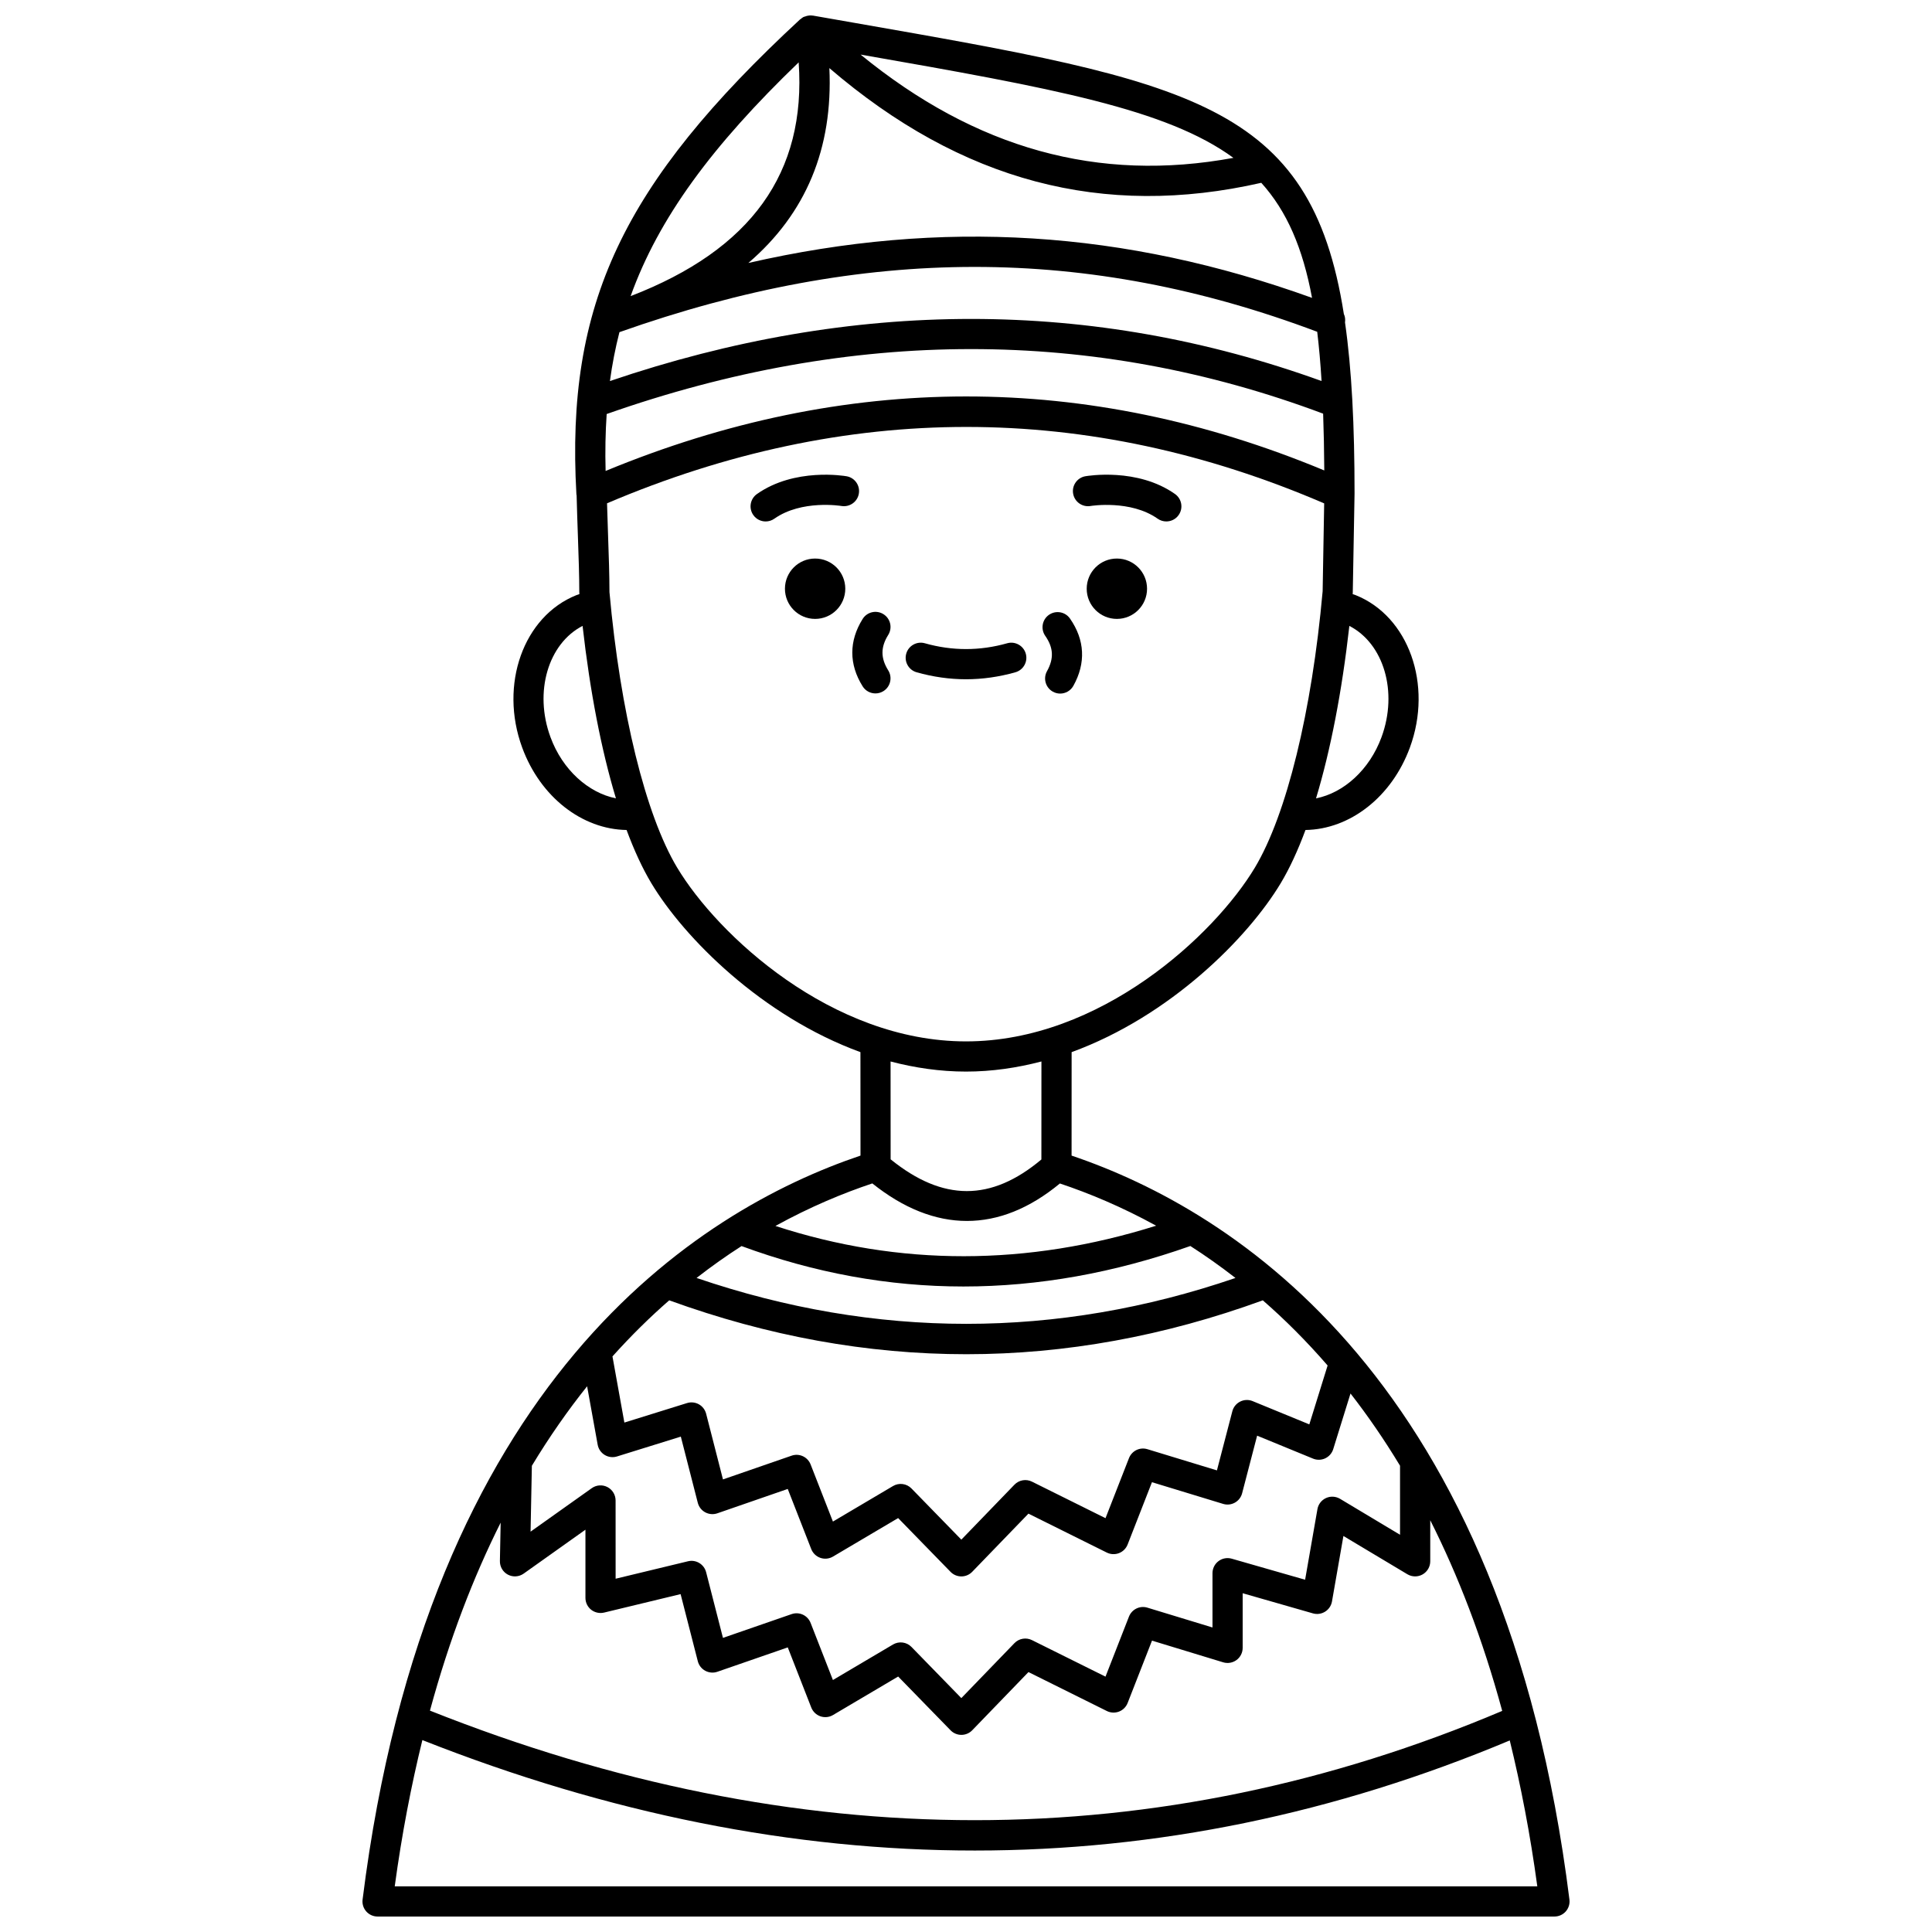 <?xml version="1.0" encoding="UTF-8"?>
<!-- Uploaded to: SVG Repo, www.svgrepo.com, Generator: SVG Repo Mixer Tools -->
<svg width="800px" height="800px" version="1.1" viewBox="144 144 512 512" xmlns="http://www.w3.org/2000/svg">
 <defs>
  <clipPath id="a">
   <path d="m240 148.09h320v503.81h-320z"/>
  </clipPath>
 </defs>
 <path d="m447.98 300.02c0 4.414-3.578 7.996-7.996 7.996s-7.996-3.582-7.996-7.996c0-4.418 3.578-8 7.996-8s7.996 3.582 7.996 8"/>
 <path d="m433.03 278.09c0.094-0.023 10.586-1.691 17.754 3.367 0.699 0.496 1.504 0.73 2.301 0.73 1.254 0 2.496-0.586 3.269-1.695 1.273-1.809 0.84-4.297-0.965-5.574-9.977-7.035-23.195-4.801-23.754-4.707-2.176 0.383-3.625 2.457-3.242 4.629 0.387 2.18 2.457 3.633 4.637 3.25z"/>
 <path d="m368.01 300.02c0 4.414-3.578 7.996-7.996 7.996s-7.996-3.582-7.996-7.996c0-4.418 3.578-8 7.996-8s7.996 3.582 7.996 8"/>
 <path d="m366.98 278.09c2.16 0.363 4.238-1.074 4.617-3.246 0.387-2.176-1.066-4.25-3.242-4.629-0.559-0.098-13.773-2.324-23.754 4.707-1.805 1.273-2.238 3.766-0.965 5.574 0.777 1.105 2.016 1.695 3.269 1.695 0.797 0 1.598-0.234 2.301-0.73 7.231-5.098 17.672-3.391 17.773-3.371z"/>
 <path d="m413.09 322.16c2.125-0.602 3.359-2.812 2.754-4.934-0.602-2.129-2.828-3.356-4.934-2.754-7.25 2.051-14.566 2.051-21.812 0-2.106-0.605-4.34 0.629-4.934 2.754-0.602 2.125 0.633 4.336 2.754 4.934 4.336 1.227 8.738 1.852 13.082 1.852 4.348 0 8.754-0.625 13.09-1.852z"/>
 <g clip-path="url(#a)">
  <path d="m427.98 450.25 0.012-27.422c26.141-9.543 46.746-30.324 55.414-44.773 2.34-3.898 4.535-8.645 6.559-14.098 11.773-0.176 22.848-8.734 27.668-21.844 6.129-16.676-0.328-34.801-14.402-40.406-0.242-0.098-0.512-0.168-0.766-0.262 0.012-0.117 0.023-0.227 0.031-0.344l0.473-26.281c0-0.012-0.004-0.02-0.004-0.027 0-0.016 0.004-0.027 0.004-0.043 0-17.961-0.738-32.82-2.527-45.301 0.105-0.785 0.023-1.551-0.309-2.238-8.797-56.02-40.652-61.586-130-77.207l-10.699-1.871c-0.02-0.004-0.035 0.008-0.055 0.004-0.523-0.082-1.059-0.039-1.582 0.09-0.141 0.035-0.266 0.082-0.402 0.137-0.176 0.059-0.355 0.082-0.516 0.172-0.258 0.137-0.461 0.324-0.676 0.504-0.051 0.043-0.129 0.051-0.18 0.105-47.148 43.684-62.105 75.434-59.27 125.83 0.008 0.117 0.043 0.223 0.059 0.34 0.094 3.746 0.219 7.379 0.34 10.824 0.191 5.461 0.367 10.488 0.367 14.883 0 0.055 0.027 0.102 0.031 0.156 0.004 0.07-0.031 0.137-0.023 0.211 0 0.02 0.004 0.039 0.008 0.062-0.246 0.09-0.516 0.16-0.754 0.258-14.07 5.606-20.527 23.73-14.398 40.402 4.82 13.117 15.887 21.672 27.668 21.848 2.023 5.449 4.219 10.195 6.559 14.098 8.668 14.445 29.273 35.227 55.414 44.773l0.016 27.418c-43.141 14.578-114.74 59.441-131.95 197.16-0.145 1.141 0.211 2.285 0.969 3.144 0.758 0.859 1.852 1.352 3 1.352h311.89c1.148 0 2.238-0.492 3-1.352 0.754-0.859 1.113-2.004 0.969-3.144-17.219-137.71-88.809-182.57-131.94-197.16zm-125.59 76.617c0.203 1.129 0.883 2.117 1.863 2.711 0.984 0.598 2.172 0.734 3.258 0.398l16.914-5.258 4.496 17.539c0.277 1.082 0.996 2 1.98 2.527 0.988 0.527 2.144 0.625 3.203 0.258l18.656-6.457 6.227 15.934c0.426 1.09 1.312 1.941 2.418 2.328 1.105 0.383 2.328 0.262 3.34-0.336l17.27-10.207 13.891 14.254c0.75 0.773 1.785 1.207 2.863 1.207h0.008c1.082 0 2.117-0.445 2.867-1.219l14.902-15.418 20.77 10.32c1.012 0.5 2.176 0.547 3.223 0.148 1.047-0.402 1.875-1.227 2.285-2.269l6.457-16.531 18.863 5.75c1.047 0.32 2.168 0.195 3.117-0.336s1.645-1.426 1.914-2.484l3.977-15.262 14.824 6.086c1.039 0.426 2.207 0.398 3.223-0.078 1.016-0.48 1.785-1.359 2.117-2.43l4.582-14.754c4.527 5.816 8.922 12.184 13.125 19.141v18.297l-15.898-9.527c-1.141-0.672-2.531-0.75-3.719-0.203-1.199 0.547-2.051 1.652-2.273 2.945l-3.266 18.703-19.449-5.578c-1.215-0.344-2.512-0.105-3.508 0.652-1.004 0.754-1.59 1.938-1.59 3.195v14.383l-17.242-5.25c-1.996-0.617-4.125 0.426-4.891 2.367l-6.219 15.91-19.48-9.676c-1.562-0.777-3.441-0.457-4.656 0.805l-14.07 14.562-13.207-13.555c-1.289-1.324-3.312-1.586-4.898-0.652l-15.926 9.414-5.914-15.141c-0.785-2-2.992-3.031-5.035-2.324l-18.191 6.297-4.461-17.406c-0.547-2.121-2.688-3.41-4.809-2.894l-19.176 4.625-0.008-20.738c0-1.496-0.836-2.867-2.164-3.555s-2.934-0.574-4.152 0.297l-16.215 11.52 0.344-17.461c4.672-7.734 9.582-14.734 14.641-21.066zm-23.793 34.43c1.328 0.703 2.949 0.598 4.184-0.277l16.367-11.633v18.074c0 1.227 0.562 2.383 1.523 3.144 0.965 0.75 2.223 1.027 3.414 0.746l20.281-4.894 4.562 17.793c0.277 1.082 0.996 2 1.98 2.527 0.988 0.527 2.144 0.629 3.203 0.258l18.656-6.457 6.227 15.934c0.426 1.09 1.312 1.941 2.418 2.328 1.105 0.379 2.328 0.266 3.34-0.336l17.27-10.207 13.891 14.254c0.75 0.773 1.785 1.207 2.863 1.207h0.008c1.082 0 2.117-0.445 2.867-1.219l14.902-15.422 20.77 10.32c1.004 0.5 2.176 0.547 3.223 0.152 1.047-0.402 1.875-1.23 2.285-2.273l6.461-16.531 18.863 5.746c1.199 0.367 2.527 0.141 3.543-0.613 1.02-0.754 1.621-1.949 1.621-3.215v-14.48l18.625 5.34c1.082 0.312 2.254 0.148 3.223-0.457 0.965-0.602 1.625-1.582 1.82-2.699l3.031-17.355 16.957 10.145c1.238 0.738 2.769 0.754 4.027 0.043 1.25-0.707 2.027-2.039 2.027-3.481v-10.879c7.336 14.527 13.836 31.262 19.07 50.527-91.324 38.637-186.89 38.609-284.16-0.074 5.152-18.957 11.539-35.457 18.738-49.816l-0.199 10.164c-0.035 1.512 0.789 2.91 2.121 3.617zm61.922-87.074c19.305 7.121 38.941 10.711 58.801 10.711 19.875 0 39.965-3.598 60.137-10.73 3.949 2.527 7.949 5.359 11.957 8.469-47.34 16.211-95.316 16.211-142.82-0.004 3.992-3.102 7.981-5.926 11.922-8.445zm84.359-16.59c7.707 2.574 16.383 6.176 25.512 11.191-34.184 10.758-68.051 10.781-100.89 0.066 9.188-5.062 17.926-8.688 25.676-11.273 16.578 13.258 33.68 13.266 49.707 0.016zm85.238-118.28c-3.184 8.652-10.008 14.77-17.355 16.223 3.844-12.715 6.871-28.301 8.832-45.703 9.086 4.664 12.953 17.434 8.523 29.48zm-201.95-107.33c65.082-23.023 123.96-23.043 184.91-0.094 0.488 4.059 0.867 8.398 1.152 13.047-60.688-21.938-124.07-21.938-188.59 0.004 0.598-4.43 1.438-8.738 2.519-12.957zm-3.672 36.785c-0.145-5.227-0.047-10.234 0.281-15.086 65.066-22.918 128.92-22.941 189.87-0.098 0.168 4.727 0.266 9.727 0.305 15.047-62.922-26.188-126.94-26.141-190.46 0.137zm187.21-45.871c-49.641-17.895-98.027-21.008-149.38-9.246 15.266-13.086 22.457-30.348 21.469-51.641 35 30.023 72.566 39.938 114.46 30.395 6.828 7.562 10.992 17.32 13.453 30.492zm-20.836-37.102c-35.793 6.609-68.289-2.418-98.801-27.371 50.93 8.906 81.113 14.426 98.801 27.371zm-115.21-25.309c2.043 29.258-12.578 49.633-44.535 61.949 7.43-20.695 21.559-39.828 44.535-61.949zm-65.777 178.82c-4.43-12.039-0.566-24.812 8.508-29.477 1.957 17.355 4.984 32.957 8.84 45.699-7.309-1.453-14.172-7.57-17.348-16.223zm33.578 34.59c-8.383-13.973-15.086-41.262-17.945-73.031-0.004-4.449-0.176-9.523-0.371-15.047-0.098-2.719-0.188-5.57-0.273-8.48 63.391-26.988 127.3-26.98 190.05 0.023l-0.406 23.277c-2.848 31.871-9.566 59.258-17.965 73.262-10.68 17.797-40.91 46.039-76.543 46.039-35.637 0-65.867-28.242-76.543-46.043zm76.543 54.043c6.887 0 13.566-0.996 19.988-2.68l-0.012 25.973c-13.32 11.18-26.09 11.172-39.953-0.039l-0.016-25.93c6.422 1.68 13.105 2.676 19.992 2.676zm-78.652 60.621c26.152 9.496 52.445 14.281 78.723 14.281 26.273 0 52.531-4.785 78.582-14.281 5.793 5.043 11.551 10.777 17.176 17.27l-4.848 15.605-15.016-6.164c-1.07-0.445-2.273-0.395-3.305 0.121-1.035 0.516-1.793 1.453-2.082 2.57l-4.082 15.664-18.414-5.613c-2.019-0.621-4.129 0.426-4.894 2.367l-6.219 15.91-19.48-9.676c-1.562-0.777-3.441-0.453-4.656 0.805l-14.07 14.562-13.207-13.555c-1.289-1.324-3.312-1.59-4.898-0.652l-15.926 9.414-5.914-15.137c-0.785-2-2.992-3.031-5.035-2.324l-18.191 6.293-4.461-17.406c-0.273-1.059-0.969-1.965-1.922-2.5-0.957-0.531-2.09-0.652-3.137-0.328l-16.609 5.168-3.156-17.531c4.941-5.5 9.977-10.453 15.043-14.863zm-72.742 155.3c1.891-13.918 4.383-26.777 7.324-38.762 49.328 19.492 98.234 29.27 146.41 29.27 48.09 0 95.449-9.746 141.76-29.176 2.93 11.957 5.414 24.785 7.301 38.664h-302.79z"/>
 </g>
 <path d="m378.12 306.76c-1.879-1.172-4.34-0.605-5.512 1.273-3.652 5.84-3.652 12.012 0 17.852 0.754 1.215 2.062 1.879 3.394 1.879 0.723 0 1.457-0.195 2.117-0.609 1.871-1.168 2.438-3.641 1.266-5.512-2.023-3.242-2.023-6.133 0-9.375 1.18-1.875 0.605-4.344-1.266-5.508z"/>
 <path d="m421.47 321.86c-1.078 1.926-0.387 4.363 1.543 5.438 0.617 0.344 1.285 0.508 1.941 0.508 1.402 0 2.762-0.738 3.496-2.051 3.359-6.016 3.051-12.18-0.891-17.828-1.258-1.812-3.75-2.254-5.57-0.992-1.812 1.262-2.25 3.754-0.992 5.57 2.191 3.129 2.336 6.016 0.473 9.355z"/>
</svg>